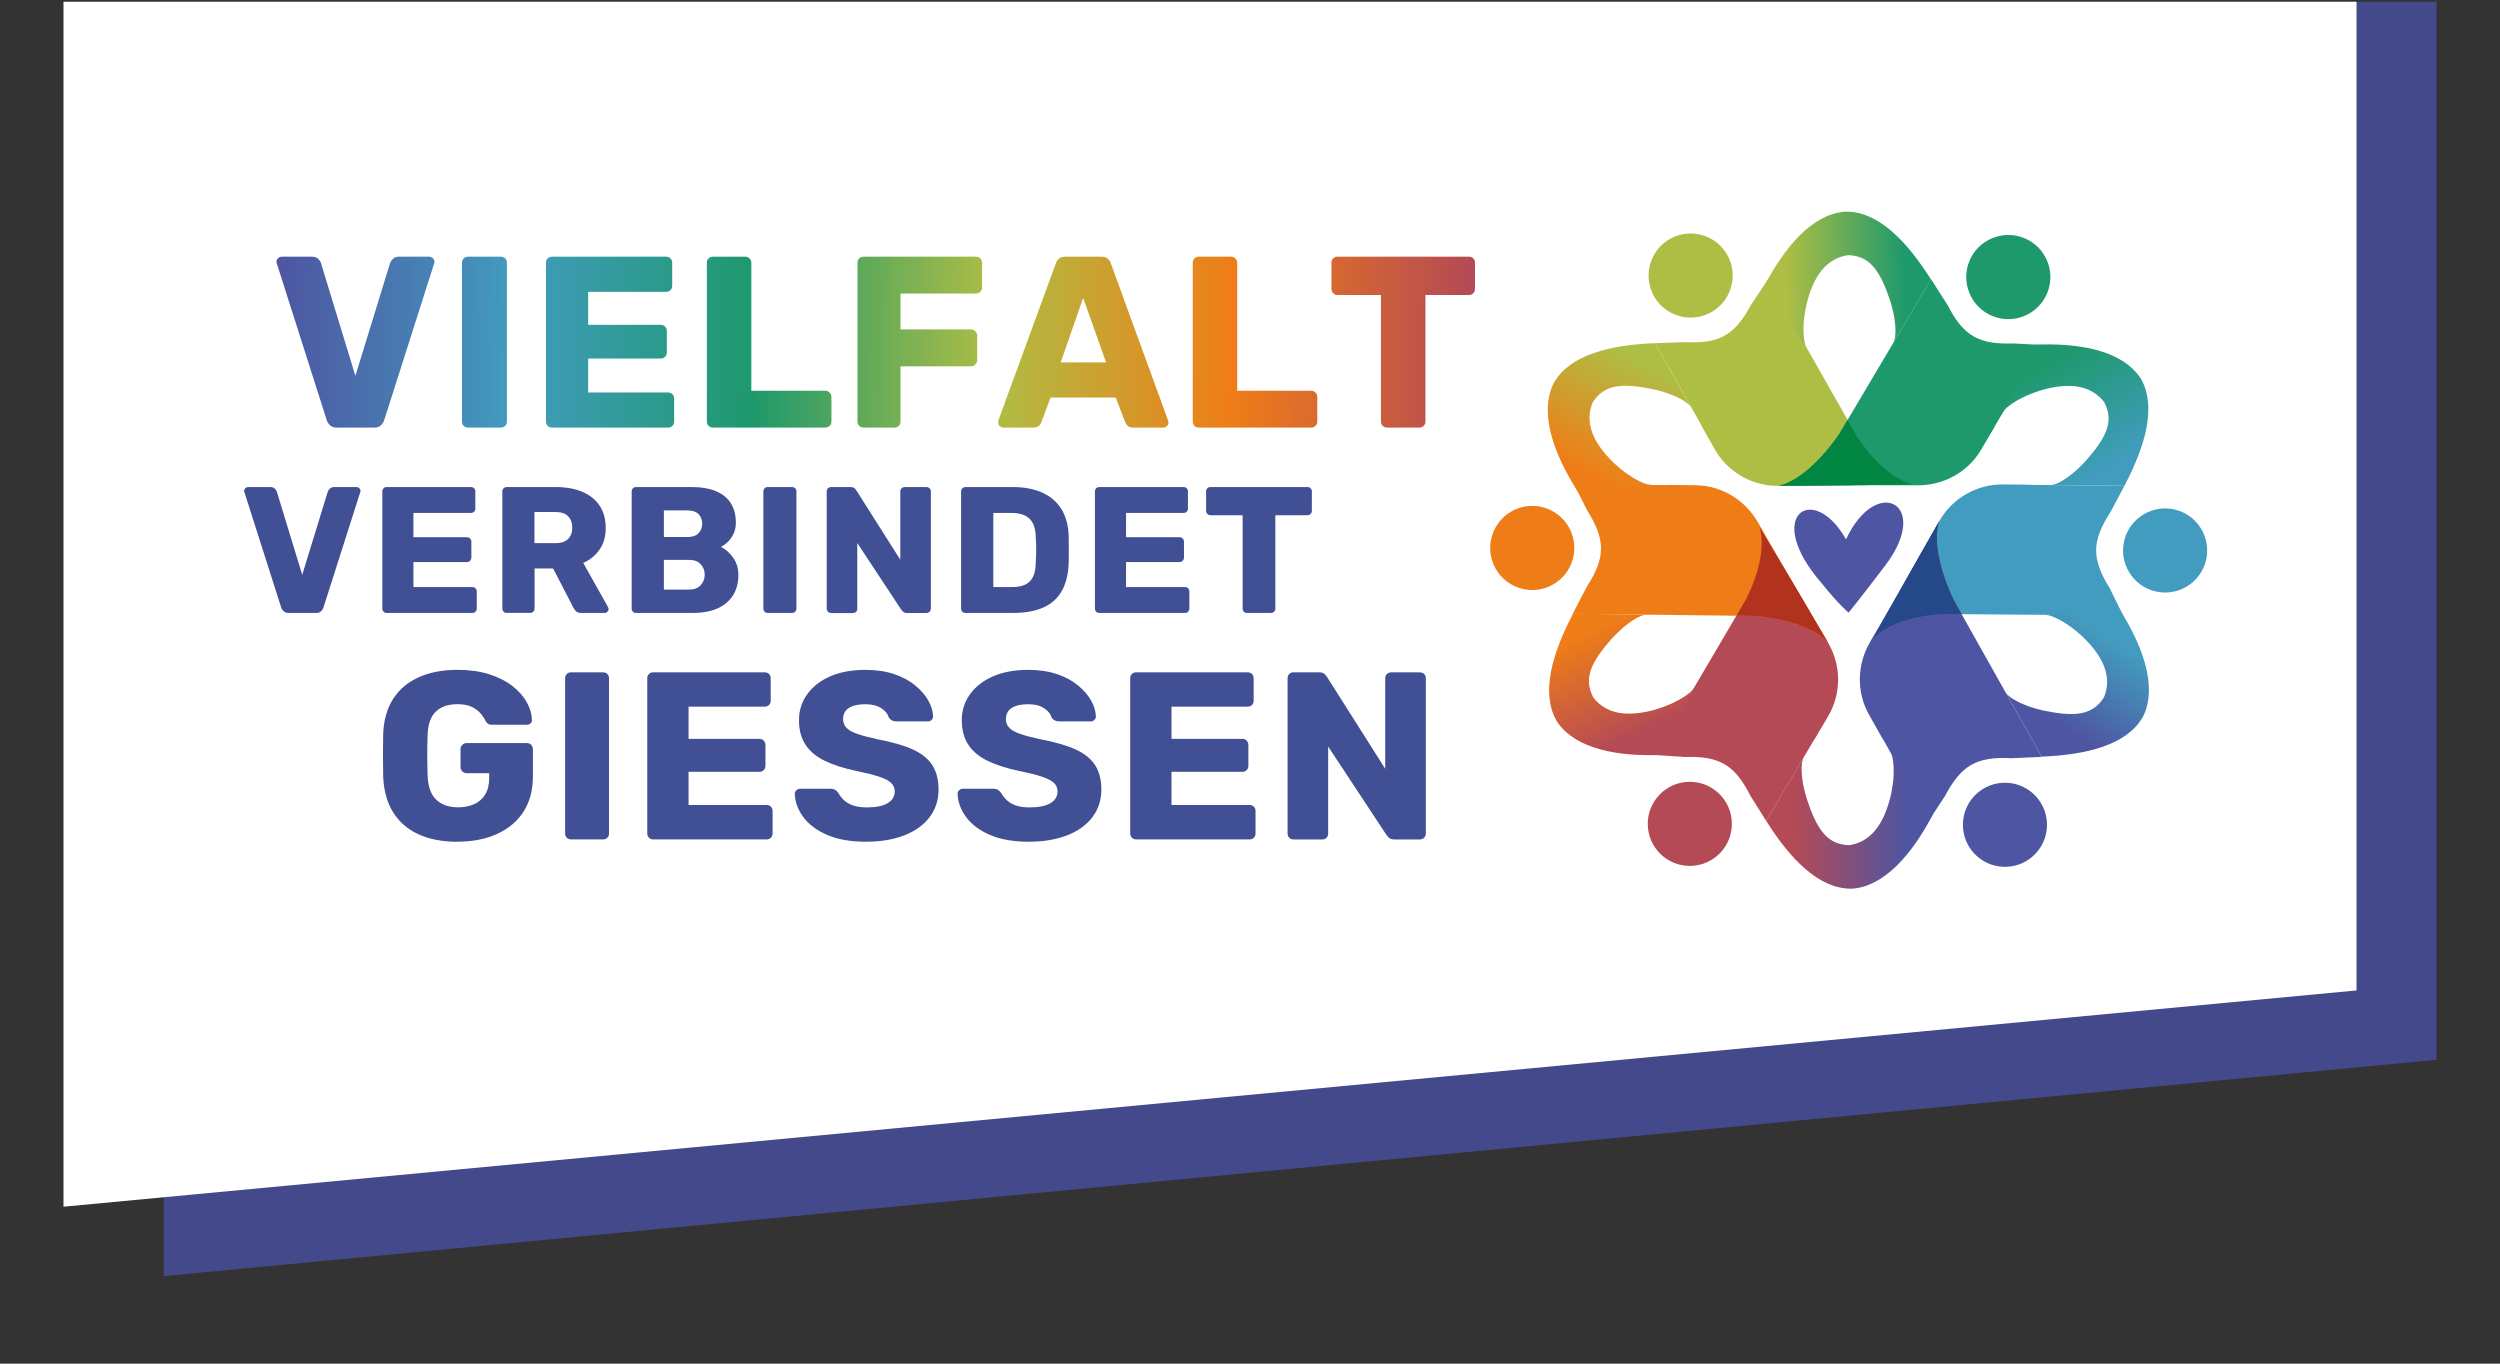 <?xml version="1.0" encoding="UTF-8"?>
<svg id="Ebene_1" xmlns="http://www.w3.org/2000/svg" xmlns:xlink="http://www.w3.org/1999/xlink" version="1.1" viewBox="0 0 623.62 340.16">
  <rect x="0" y="0" width="623.62" height="340.16" fill="#333333" stroke="none"/>
  <!-- Generator: Adobe Illustrator 29.8.1, SVG Export Plug-In . SVG Version: 2.1.1 Build 2)  -->
  <defs>
    <style>
      .st0 {
        fill: #4e55a2;
      }

      .st1 {
        fill: #1e996c;
      }

      .st2 {
        fill: url(#Neues_Verlaufsfeld_16);
      }

      .st3 {
        fill: url(#Neues_Verlaufsfeld_17);
      }

      .st4 {
        fill: url(#Neues_Verlaufsfeld_11);
      }

      .st5 {
        fill: url(#Neues_Verlaufsfeld_12);
      }

      .st6 {
        fill: url(#Neues_Verlaufsfeld_13);
      }

      .st7 {
        fill: url(#Neues_Verlaufsfeld_14);
      }

      .st8 {
        fill: url(#Neues_Verlaufsfeld_15);
      }

      .st9 {
        fill: #414f94;
      }

      .st10 {
        fill: #44498b;
      }

      .st11 {
        fill: #aebe45;
      }

      .st12 {
        fill: #008641;
      }

      .st13 {
        fill: #fff;
      }

      .st14 {
        fill: #b1321d;
      }

      .st15 {
        fill: #429cbf;
      }

      .st16 {
        fill: #b44a55;
      }

      .st17 {
        fill: #254888;
      }

      .st18 {
        fill: #ef7d17;
      }

      .st19 {
        fill: url(#Neues_Verlaufsfeld_5);
      }

      .st20 {
        fill: url(#Neues_Verlaufsfeld_6);
      }

      .st21 {
        fill: url(#Neues_Verlaufsfeld_7);
      }

      .st22 {
        fill: url(#Neues_Verlaufsfeld_2);
      }

      .st23 {
        fill: url(#Neues_Verlaufsfeld_4);
      }

      .st24 {
        fill: url(#Neues_Verlaufsfeld_1);
      }

      .st25 {
        fill: url(#Neues_Verlaufsfeld_3);
      }
    </style>
    <linearGradient id="Neues_Verlaufsfeld_1" data-name="Neues Verlaufsfeld 1" x1="68.66" y1="85.12" x2="366.89" y2="87.62" gradientUnits="userSpaceOnUse">
      <stop offset="0" stop-color="#4e55a2"/>
      <stop offset=".2" stop-color="#429cbf"/>
      <stop offset=".4" stop-color="#1e996c"/>
      <stop offset=".6" stop-color="#aebe45"/>
      <stop offset=".8" stop-color="#ef7d17"/>
      <stop offset="1" stop-color="#b44a55"/>
    </linearGradient>
    <linearGradient id="Neues_Verlaufsfeld_11" data-name="Neues Verlaufsfeld 1" x1="68.66" y1="84.91" x2="366.89" y2="87.4" xlink:href="#Neues_Verlaufsfeld_1"/>
    <linearGradient id="Neues_Verlaufsfeld_12" data-name="Neues Verlaufsfeld 1" x1="68.67" y1="84.64" x2="366.89" y2="87.14" xlink:href="#Neues_Verlaufsfeld_1"/>
    <linearGradient id="Neues_Verlaufsfeld_13" data-name="Neues Verlaufsfeld 1" x1="68.67" y1="84.39" x2="366.9" y2="86.89" xlink:href="#Neues_Verlaufsfeld_1"/>
    <linearGradient id="Neues_Verlaufsfeld_14" data-name="Neues Verlaufsfeld 1" x1="68.67" y1="84" x2="366.9" y2="86.49" xlink:href="#Neues_Verlaufsfeld_1"/>
    <linearGradient id="Neues_Verlaufsfeld_15" data-name="Neues Verlaufsfeld 1" x1="68.67" y1="83.72" x2="366.9" y2="86.22" xlink:href="#Neues_Verlaufsfeld_1"/>
    <linearGradient id="Neues_Verlaufsfeld_16" data-name="Neues Verlaufsfeld 1" x1="68.68" y1="83.38" x2="366.9" y2="85.88" xlink:href="#Neues_Verlaufsfeld_1"/>
    <linearGradient id="Neues_Verlaufsfeld_17" data-name="Neues Verlaufsfeld 1" x1="68.68" y1="82.93" x2="366.91" y2="85.43" xlink:href="#Neues_Verlaufsfeld_1"/>
    <linearGradient id="Neues_Verlaufsfeld_2" data-name="Neues Verlaufsfeld 2" x1="447.11" y1="115.08" x2="476.99" y2="115.08" gradientTransform="translate(-3.46 -37.7) rotate(-.96)" gradientUnits="userSpaceOnUse">
      <stop offset="0" stop-color="#aebe45"/>
      <stop offset="1" stop-color="#1e996c"/>
    </linearGradient>
    <linearGradient id="Neues_Verlaufsfeld_6" data-name="Neues Verlaufsfeld 6" x1="397.04" y1="201.46" x2="408.64" y2="228.01" gradientTransform="translate(-3.46 -37.7) rotate(-.96)" gradientUnits="userSpaceOnUse">
      <stop offset="0" stop-color="#ef7d17"/>
      <stop offset="1" stop-color="#b44a55"/>
    </linearGradient>
    <linearGradient id="Neues_Verlaufsfeld_7" data-name="Neues Verlaufsfeld 7" x1="395.95" y1="161.64" x2="410.39" y2="134.57" gradientTransform="translate(-3.46 -37.7) rotate(-.96)" gradientUnits="userSpaceOnUse">
      <stop offset="0" stop-color="#ef7d17"/>
      <stop offset="1" stop-color="#aebe45"/>
    </linearGradient>
    <linearGradient id="Neues_Verlaufsfeld_3" data-name="Neues Verlaufsfeld 3" x1="513.26" y1="135.88" x2="527.59" y2="163.52" gradientTransform="translate(-3.46 -37.7) rotate(-.96)" gradientUnits="userSpaceOnUse">
      <stop offset="0" stop-color="#1e996c"/>
      <stop offset="1" stop-color="#429cbf"/>
    </linearGradient>
    <linearGradient id="Neues_Verlaufsfeld_4" data-name="Neues Verlaufsfeld 4" x1="526.72" y1="206.07" x2="512.68" y2="226.85" gradientTransform="translate(-3.46 -37.7) rotate(-.96)" gradientUnits="userSpaceOnUse">
      <stop offset="0" stop-color="#429cbf"/>
      <stop offset="1" stop-color="#4e55a2"/>
    </linearGradient>
    <linearGradient id="Neues_Verlaufsfeld_5" data-name="Neues Verlaufsfeld 5" x1="446.5" y1="250.31" x2="474.91" y2="250.31" gradientTransform="translate(-3.46 -37.7) rotate(-.96)" gradientUnits="userSpaceOnUse">
      <stop offset="0" stop-color="#b44a55"/>
      <stop offset="1" stop-color="#4e55a2"/>
    </linearGradient>
  </defs>
  <polygon class="st10" points="40.84 .44 607.78 .44 607.78 264.36 40.84 318.32 40.84 .44"/>
  <polygon class="st13" points="15.84 .44 587.83 .44 587.83 247.06 15.84 301.01 15.84 .44"/>
  <g>
    <g>
      <path class="st24" d="M84,106.66c-.69,0-1.24-.18-1.64-.55-.41-.37-.69-.79-.85-1.28l-12.42-38.98c-.08-.2-.12-.39-.12-.55,0-.33.13-.62.4-.88.26-.26.58-.39.95-.39h7.55c.65,0,1.16.18,1.52.55s.59.71.67,1.04l8.59,28.14,8.65-28.14c.12-.33.35-.67.7-1.04.34-.37.84-.55,1.49-.55h7.55c.37,0,.68.13.94.39s.4.56.4.88c0,.16-.04.35-.12.55l-12.43,38.98c-.16.49-.44.91-.82,1.28s-.94.55-1.67.55h-9.32Z"/>
      <path class="st4" d="M116.77,106.66c-.45,0-.81-.14-1.1-.43s-.43-.65-.43-1.09v-39.59c0-.44.14-.81.43-1.09.29-.28.65-.43,1.1-.43h8.16c.44,0,.81.14,1.09.43.28.29.43.65.43,1.09v39.59c0,.45-.14.81-.43,1.09s-.65.43-1.09.43h-8.16Z"/>
      <path class="st5" d="M137.71,106.66c-.45,0-.81-.14-1.09-.43-.29-.28-.43-.65-.43-1.09v-39.59c0-.44.14-.81.43-1.09s.65-.43,1.09-.43h28.44c.45,0,.81.14,1.1.43.28.29.43.65.43,1.09v5.73c0,.45-.14.81-.43,1.09s-.65.43-1.1.43h-19.43v8.22h18.09c.45,0,.81.15,1.1.46.28.31.43.68.43,1.13v5.3c0,.41-.14.76-.43,1.07-.29.31-.65.46-1.1.46h-18.09v8.46h19.91c.45,0,.81.14,1.1.43.28.29.43.65.43,1.1v5.72c0,.45-.14.81-.43,1.09s-.65.43-1.1.43h-28.93Z"/>
      <path class="st6" d="M177.85,106.66c-.45,0-.81-.14-1.1-.43s-.43-.65-.43-1.09v-39.59c0-.44.14-.81.43-1.09.29-.28.65-.43,1.1-.43h8.04c.41,0,.76.14,1.07.43.31.29.46.65.46,1.09v31.91h18.39c.45,0,.82.15,1.13.46.3.31.46.68.46,1.13v6.09c0,.45-.15.81-.46,1.09-.31.29-.68.43-1.13.43h-27.96Z"/>
      <path class="st7" d="M215.43,106.66c-.45,0-.81-.14-1.1-.43s-.43-.65-.43-1.09v-39.59c0-.44.14-.81.43-1.09.29-.28.65-.43,1.1-.43h27.96c.45,0,.82.14,1.13.43.3.29.46.65.46,1.09v6.15c0,.45-.15.81-.46,1.09-.31.29-.68.43-1.13.43h-18.76v8.95h17.54c.45,0,.82.15,1.13.46s.46.68.46,1.13v6.09c0,.41-.15.76-.46,1.07s-.68.46-1.13.46h-17.54v13.77c0,.45-.14.81-.43,1.09s-.65.43-1.1.43h-7.67Z"/>
      <path class="st8" d="M250.26,106.66c-.33,0-.62-.13-.88-.39-.27-.27-.39-.56-.39-.88,0-.2.02-.38.06-.55l14.31-39.1c.12-.45.37-.84.76-1.19.38-.35.92-.52,1.61-.52h9.01c.69,0,1.23.17,1.61.52s.64.74.76,1.19l14.25,39.1c.08.16.12.35.12.55,0,.33-.13.62-.39.88s-.58.39-.95.39h-7.49c-.61,0-1.07-.15-1.37-.46s-.5-.58-.58-.82l-2.38-6.21h-16.26l-2.31,6.21c-.08.24-.27.52-.55.82-.29.3-.77.46-1.46.46h-7.49ZM264.58,90.4h11.33l-5.72-16.08-5.6,16.08Z"/>
      <path class="st2" d="M299.05,106.66c-.45,0-.81-.14-1.09-.43-.29-.28-.43-.65-.43-1.09v-39.59c0-.44.14-.81.43-1.09s.65-.43,1.09-.43h8.04c.4,0,.76.14,1.07.43.3.29.46.65.46,1.09v31.91h18.39c.45,0,.82.15,1.13.46.31.31.46.68.46,1.13v6.09c0,.45-.15.81-.46,1.09-.3.29-.68.43-1.13.43h-27.96Z"/>
      <path class="st3" d="M346,106.66c-.45,0-.81-.14-1.09-.43-.29-.28-.43-.65-.43-1.09v-31.55h-10.84c-.45,0-.81-.15-1.09-.46-.29-.3-.43-.66-.43-1.07v-6.52c0-.44.14-.81.43-1.09s.65-.43,1.09-.43h32.77c.45,0,.81.14,1.09.43s.43.65.43,1.09v6.52c0,.41-.14.76-.43,1.07-.28.31-.65.46-1.09.46h-10.84v31.55c0,.45-.14.81-.43,1.09-.29.29-.65.43-1.09.43h-8.04Z"/>
    </g>
    <g>
      <path class="st9" d="M71.99,152.9c-.51,0-.91-.14-1.21-.4-.3-.27-.51-.58-.63-.94l-9.16-28.72c-.06-.15-.09-.28-.09-.4,0-.24.1-.46.29-.65.2-.19.43-.29.7-.29h5.56c.48,0,.85.14,1.12.4.27.27.43.52.49.76l6.33,20.73,6.37-20.73c.09-.24.26-.5.52-.76s.62-.4,1.1-.4h5.56c.27,0,.5.1.7.29.19.2.29.41.29.65,0,.12-.03.25-.09.4l-9.16,28.72c-.12.36-.32.67-.61.94-.29.27-.69.4-1.23.4h-6.87Z"/>
      <path class="st9" d="M96.49,152.9c-.33,0-.6-.1-.81-.31-.21-.21-.31-.48-.31-.81v-29.17c0-.33.11-.6.31-.81.21-.21.48-.31.81-.31h20.96c.33,0,.6.1.81.31s.31.48.31.81v4.22c0,.33-.1.6-.31.81-.21.21-.48.31-.81.31h-14.32v6.06h13.33c.33,0,.6.11.81.33.21.22.31.5.31.83v3.91c0,.3-.1.56-.31.78-.21.22-.48.34-.81.34h-13.33v6.24h14.68c.33,0,.6.11.81.31.21.21.31.48.31.81v4.22c0,.33-.11.6-.31.81-.21.21-.48.31-.81.31h-21.32Z"/>
      <path class="st9" d="M126.43,152.9c-.33,0-.6-.1-.81-.31-.21-.21-.31-.48-.31-.81v-29.17c0-.33.11-.6.31-.81.21-.21.48-.31.81-.31h12.2c3.86,0,6.9.89,9.13,2.67,2.23,1.78,3.34,4.3,3.34,7.56,0,2.13-.52,3.92-1.55,5.38-1.03,1.47-2.39,2.57-4.06,3.32l6.19,11.04c.09.18.14.34.14.49,0,.24-.1.46-.29.65s-.42.29-.69.29h-5.92c-.57,0-.99-.14-1.26-.43-.27-.29-.46-.54-.58-.79l-5.11-9.87h-4.62v9.96c0,.33-.1.6-.31.81-.21.21-.48.31-.81.31h-5.79ZM133.33,135.49h5.21c1.41,0,2.46-.35,3.16-1.03.7-.69,1.05-1.63,1.05-2.83s-.33-2.11-1.01-2.83c-.67-.72-1.74-1.08-3.21-1.08h-5.21v7.76Z"/>
      <path class="st9" d="M158.69,152.9c-.33,0-.6-.1-.81-.31-.21-.21-.31-.48-.31-.81v-29.17c0-.33.11-.6.31-.81.21-.21.48-.31.81-.31h13.69c2.57,0,4.68.36,6.33,1.08,1.65.72,2.86,1.74,3.66,3.07s1.19,2.91,1.19,4.73c0,1.08-.2,2.03-.61,2.85-.41.82-.9,1.5-1.48,2.04-.58.54-1.13.93-1.64,1.17,1.14.54,2.15,1.42,3.03,2.65.88,1.22,1.33,2.66,1.33,4.31,0,1.97-.44,3.67-1.33,5.09-.88,1.42-2.17,2.51-3.86,3.28-1.69.76-3.76,1.14-6.21,1.14h-14.09ZM165.6,133.96h5.88c1.23,0,2.15-.31,2.76-.94s.92-1.44.92-2.42-.31-1.74-.92-2.36-1.53-.92-2.76-.92h-5.88v6.64ZM165.6,147.07h6.28c1.28,0,2.26-.37,2.92-1.12.66-.75.99-1.6.99-2.56,0-1.05-.34-1.93-1.01-2.65-.67-.72-1.64-1.08-2.9-1.08h-6.28v7.4Z"/>
      <path class="st9" d="M191.54,152.9c-.33,0-.6-.1-.81-.31-.21-.21-.31-.48-.31-.81v-29.17c0-.33.11-.6.31-.81.21-.21.48-.31.81-.31h6.01c.33,0,.6.1.81.31.21.21.31.48.31.81v29.17c0,.33-.1.6-.31.81-.21.21-.48.31-.81.31h-6.01Z"/>
      <path class="st9" d="M207.34,152.9c-.33,0-.6-.1-.81-.31-.21-.21-.31-.48-.31-.81v-29.17c0-.33.11-.6.31-.81.21-.21.48-.31.81-.31h4.76c.51,0,.88.11,1.1.34.22.22.37.39.43.52l10.95,17.28v-17.01c0-.33.1-.6.31-.81.21-.21.48-.31.81-.31h5.38c.33,0,.6.1.81.31.21.21.31.48.31.81v29.17c0,.3-.11.56-.31.78-.21.22-.48.34-.81.34h-4.8c-.48,0-.83-.12-1.05-.36-.22-.24-.37-.4-.43-.49l-10.95-16.6v16.34c0,.33-.1.6-.31.81s-.48.31-.81.31h-5.38Z"/>
      <path class="st9" d="M240.86,152.9c-.33,0-.6-.1-.81-.31-.21-.21-.31-.48-.31-.81v-29.17c0-.33.11-.6.31-.81.21-.21.48-.31.81-.31h11.67c2.93,0,5.43.47,7.5,1.41,2.06.95,3.65,2.32,4.76,4.13,1.11,1.81,1.71,4.05,1.79,6.71.03,1.32.04,2.47.04,3.45s-.01,2.13-.04,3.41c-.12,2.78-.71,5.09-1.77,6.91-1.06,1.82-2.6,3.18-4.62,4.06-2.02.88-4.49,1.32-7.43,1.32h-11.89ZM247.77,146.44h4.76c1.29,0,2.36-.2,3.21-.61s1.5-1.04,1.93-1.91c.43-.87.67-2.01.69-3.41.06-.87.1-1.65.11-2.33s.01-1.37,0-2.06-.05-1.45-.11-2.29c-.06-2.03-.59-3.52-1.59-4.47s-2.49-1.41-4.46-1.41h-4.53v18.49Z"/>
      <path class="st9" d="M274.25,152.9c-.33,0-.6-.1-.81-.31-.21-.21-.31-.48-.31-.81v-29.17c0-.33.11-.6.31-.81.21-.21.48-.31.81-.31h20.96c.33,0,.6.1.81.31s.31.48.31.81v4.22c0,.33-.1.6-.31.81-.21.21-.48.31-.81.31h-14.32v6.06h13.33c.33,0,.6.11.81.33.21.22.31.5.31.83v3.91c0,.3-.1.56-.31.78-.21.22-.48.34-.81.34h-13.33v6.24h14.67c.33,0,.6.11.81.31.21.21.31.48.31.81v4.22c0,.33-.11.6-.31.81-.21.21-.48.31-.81.31h-21.31Z"/>
      <path class="st9" d="M311.09,152.9c-.33,0-.6-.1-.81-.31s-.31-.48-.31-.81v-23.25h-7.99c-.33,0-.6-.11-.81-.34-.21-.22-.31-.48-.31-.78v-4.8c0-.33.1-.6.31-.81s.48-.31.81-.31h24.14c.33,0,.6.1.81.31.21.21.31.48.31.81v4.8c0,.3-.11.56-.31.78-.21.22-.48.34-.81.34h-7.99v23.25c0,.33-.11.6-.31.81-.21.21-.48.31-.81.31h-5.92Z"/>
    </g>
    <g>
      <path class="st9" d="M114.11,209.98c-3.77,0-7.02-.63-9.74-1.88-2.72-1.25-4.82-3.08-6.31-5.48s-2.31-5.33-2.47-8.78c-.04-1.71-.06-3.52-.06-5.45s.02-3.76.06-5.51c.16-3.37.99-6.23,2.5-8.58s3.63-4.13,6.37-5.36c2.74-1.23,5.96-1.85,9.65-1.85,2.98,0,5.62.37,7.92,1.1,2.3.74,4.24,1.72,5.81,2.95s2.76,2.58,3.57,4.05c.82,1.47,1.24,2.92,1.28,4.35.04.36-.07.66-.33.89-.26.24-.56.36-.92.36h-8.7c-.44,0-.77-.07-.98-.21-.22-.14-.41-.35-.57-.63-.28-.6-.68-1.22-1.22-1.88-.54-.66-1.27-1.22-2.2-1.7-.93-.48-2.16-.71-3.66-.71-2.26,0-4.04.59-5.33,1.79-1.29,1.19-2,3.1-2.11,5.72-.12,3.41-.12,6.87,0,10.36.12,2.78.85,4.78,2.2,6.01,1.35,1.23,3.13,1.85,5.36,1.85,1.51,0,2.85-.26,4.02-.78,1.17-.51,2.09-1.32,2.77-2.41.68-1.09,1.01-2.49,1.01-4.2v-1.13h-5.6c-.44,0-.8-.15-1.1-.45s-.45-.66-.45-1.1v-4.41c0-.44.15-.8.45-1.1.3-.3.67-.45,1.1-.45h15.01c.44,0,.79.15,1.07.45.28.3.42.67.42,1.1v6.79c0,3.41-.78,6.33-2.33,8.75-1.55,2.42-3.74,4.28-6.58,5.57-2.84,1.29-6.14,1.94-9.91,1.94Z"/>
      <path class="st9" d="M142.46,209.39c-.44,0-.8-.14-1.07-.42-.28-.28-.42-.63-.42-1.07v-38.71c0-.44.14-.79.42-1.07s.63-.41,1.07-.41h7.98c.44,0,.79.14,1.07.41.28.28.41.64.41,1.07v38.71c0,.44-.14.8-.41,1.07s-.64.42-1.07.42h-7.98Z"/>
      <path class="st9" d="M162.95,209.39c-.44,0-.8-.14-1.07-.42-.28-.28-.42-.63-.42-1.07v-38.71c0-.44.14-.79.42-1.07s.63-.41,1.07-.41h27.81c.44,0,.79.14,1.07.41.28.28.42.64.42,1.07v5.6c0,.44-.14.8-.42,1.07-.28.28-.64.41-1.07.41h-19v8.04h17.69c.44,0,.8.15,1.07.45.28.3.42.67.42,1.1v5.18c0,.39-.14.74-.42,1.04-.28.3-.64.45-1.07.45h-17.69v8.28h19.47c.44,0,.8.14,1.07.42.28.28.42.64.42,1.07v5.6c0,.44-.14.8-.42,1.07-.28.28-.63.42-1.07.42h-28.29Z"/>
      <path class="st9" d="M216.25,209.98c-3.97,0-7.27-.57-9.89-1.7-2.62-1.13-4.61-2.61-5.96-4.44-1.35-1.83-2.07-3.77-2.15-5.84,0-.32.13-.61.39-.86s.56-.39.92-.39h7.51c.55,0,.98.1,1.28.3s.56.46.8.78c.32.6.76,1.17,1.34,1.73.58.56,1.33,1.01,2.26,1.34.93.34,2.09.51,3.48.51,2.3,0,4.04-.36,5.21-1.07,1.17-.71,1.75-1.69,1.75-2.92,0-.87-.32-1.6-.95-2.17-.64-.58-1.66-1.09-3.07-1.55-1.41-.46-3.28-.92-5.63-1.4-3.02-.64-5.59-1.46-7.71-2.47-2.12-1.01-3.74-2.34-4.85-3.99s-1.67-3.7-1.67-6.17.68-4.58,2.05-6.49c1.37-1.9,3.28-3.39,5.74-4.47,2.46-1.07,5.38-1.61,8.76-1.61,2.74,0,5.15.36,7.23,1.07,2.09.71,3.84,1.67,5.27,2.86,1.43,1.19,2.51,2.45,3.24,3.78s1.12,2.63,1.16,3.9c0,.32-.12.61-.36.86-.24.26-.54.39-.89.39h-7.86c-.44,0-.82-.08-1.13-.24s-.6-.42-.83-.78c-.24-.87-.86-1.64-1.88-2.29-1.01-.66-2.33-.98-3.96-.98-1.75,0-3.11.31-4.08.92-.97.62-1.46,1.56-1.46,2.83,0,.8.27,1.49.8,2.08.54.6,1.43,1.11,2.68,1.55,1.25.44,2.97.89,5.15,1.37,3.61.68,6.53,1.52,8.75,2.53,2.22,1.01,3.85,2.32,4.88,3.93s1.55,3.62,1.55,6.04c0,2.7-.77,5.03-2.29,7-1.53,1.96-3.64,3.46-6.34,4.49s-5.8,1.55-9.29,1.55Z"/>
      <path class="st9" d="M256.86,209.98c-3.97,0-7.27-.57-9.89-1.7-2.62-1.13-4.61-2.61-5.96-4.44-1.35-1.83-2.07-3.77-2.15-5.84,0-.32.13-.61.39-.86s.56-.39.92-.39h7.51c.55,0,.98.1,1.28.3s.56.46.8.78c.32.6.76,1.17,1.34,1.73.58.56,1.33,1.01,2.26,1.34.93.34,2.09.51,3.48.51,2.3,0,4.04-.36,5.21-1.07,1.17-.71,1.75-1.69,1.75-2.92,0-.87-.32-1.6-.95-2.17-.64-.58-1.66-1.09-3.07-1.55-1.41-.46-3.28-.92-5.63-1.4-3.02-.64-5.59-1.46-7.71-2.47-2.12-1.01-3.74-2.34-4.85-3.99s-1.67-3.7-1.67-6.17.68-4.58,2.05-6.49c1.37-1.9,3.28-3.39,5.74-4.47,2.46-1.07,5.38-1.61,8.76-1.61,2.74,0,5.15.36,7.23,1.07,2.09.71,3.84,1.67,5.27,2.86,1.43,1.19,2.51,2.45,3.24,3.78s1.12,2.63,1.16,3.9c0,.32-.12.61-.36.86-.24.26-.54.39-.89.39h-7.86c-.44,0-.82-.08-1.13-.24s-.6-.42-.83-.78c-.24-.87-.86-1.64-1.88-2.29-1.01-.66-2.33-.98-3.96-.98-1.75,0-3.11.31-4.08.92-.97.62-1.46,1.56-1.46,2.83,0,.8.27,1.49.8,2.08.54.6,1.43,1.11,2.68,1.55,1.25.44,2.97.89,5.15,1.37,3.61.68,6.53,1.52,8.75,2.53,2.22,1.01,3.85,2.32,4.88,3.93s1.55,3.62,1.55,6.04c0,2.7-.77,5.03-2.29,7-1.53,1.96-3.64,3.46-6.34,4.49s-5.8,1.55-9.29,1.55Z"/>
      <path class="st9" d="M283.42,209.39c-.44,0-.8-.14-1.07-.42-.28-.28-.42-.63-.42-1.07v-38.71c0-.44.14-.79.42-1.07s.63-.41,1.07-.41h27.81c.44,0,.79.14,1.07.41.28.28.42.64.42,1.07v5.6c0,.44-.14.8-.42,1.07-.28.28-.64.41-1.07.41h-19v8.04h17.69c.44,0,.8.15,1.07.45.28.3.42.67.42,1.1v5.18c0,.39-.14.74-.42,1.04-.28.3-.64.45-1.07.45h-17.69v8.28h19.47c.44,0,.8.14,1.07.42.28.28.42.64.42,1.07v5.6c0,.44-.14.8-.42,1.07-.28.28-.63.42-1.07.42h-28.29Z"/>
      <path class="st9" d="M322.67,209.39c-.44,0-.8-.14-1.07-.42-.28-.28-.42-.63-.42-1.07v-38.71c0-.44.14-.79.42-1.07s.63-.41,1.07-.41h6.31c.67,0,1.16.15,1.46.45.3.3.49.53.57.68l14.53,22.93v-22.57c0-.44.14-.79.42-1.07s.63-.41,1.07-.41h7.15c.44,0,.8.14,1.07.41s.42.64.42,1.07v38.71c0,.4-.14.75-.42,1.04-.28.3-.63.45-1.07.45h-6.37c-.64,0-1.1-.16-1.4-.48-.3-.32-.49-.54-.57-.66l-14.53-22.03v21.68c0,.44-.14.8-.42,1.07-.28.28-.63.42-1.07.42h-7.15Z"/>
    </g>
    <g>
      <g>
        <path class="st13" d="M552.31,129.95c-1.97-3.27-5.09-5.57-8.79-6.48-3.7-.92-7.54-.34-10.8,1.63-.32.2-.63.41-.94.63.04-.07.08-.14.12-.22.04-.08.08-.16.13-.24l1.23-2.33c1.79-3.39,3.39-6.9,4.58-10.55,1.17-3.56,1.96-7.31,1.84-11.08-.05-1.63-.41-3.13-.7-4.71-.39-2.11-1.61-4.04-2.92-5.74-1.35-1.76-3.22-3.22-5.12-4.34-6.86-4.05-15.43-4.64-23.21-4.32,0,0-.91-.05-.96-.05.29-.13.58-.26.86-.41,6.96-3.67,9.63-12.32,5.96-19.27-1.78-3.37-4.76-5.85-8.4-6.97-3.64-1.13-7.5-.77-10.87,1.01-5.3,2.79-8.11,8.48-7.53,14.1-.62-.97-1.26-1.97-1.89-2.97l-3.46-4.97c0-.12-.3-.4-.37-.5-.13-.17-.25-.33-.38-.49-.26-.34-.52-.67-.79-1.01-.51-.64-1.04-1.28-1.59-1.89-1-1.14-2.06-2.24-3.17-3.28-2.11-1.96-4.46-3.72-7.07-4.97-1.14-.54-2.34-.99-3.57-1.29-.81-.2-1.71-.18-2.54-.2-.97-.03-1.94-.02-2.89.11-1.08.14-2.15.38-3.18.72-2.36.77-4.54,2-6.51,3.5-2.31,1.75-4.34,3.86-6.15,6.12-2.16,2.7-4.03,5.63-5.69,8.66-.56.85-1.11,1.67-1.65,2.49.75-5.65-1.95-11.46-7.24-14.38-3.33-1.84-7.19-2.28-10.85-1.22-3.66,1.05-6.69,3.47-8.54,6.81-1.84,3.34-2.28,7.19-1.22,10.85,1.06,3.66,3.47,6.7,6.81,8.54.33.18.66.35,1,.5-.07,0-.14,0-.21.01-.19,0-.38.01-.57.01l-2.34.09c-3.79.15-7.59.51-11.3,1.28-3,.63-5.97,1.53-8.72,2.91-2.29,1.15-4.41,2.65-6.14,4.55-.7.78-1.33,1.62-1.88,2.5-1.81,2.92-2.43,6.5-2.33,9.89.1,3.43.93,6.8,2.11,10.01,1.46,3.98,3.47,7.74,5.74,11.33l.38.76s.03.07.05.1c-.25-.19-.51-.36-.79-.54-3.22-2.03-7.05-2.68-10.76-1.84-3.71.85-6.88,3.09-8.91,6.31-2.03,3.23-2.68,7.05-1.84,10.76.85,3.72,3.09,6.88,6.31,8.91,2.44,1.54,5.23,2.29,8.06,2.19.9-.03,1.81-.15,2.7-.35,1.91-.44,3.67-1.24,5.21-2.35-.53,1.02-1.07,2.06-1.62,3.11l-2.87,5.45c-.5.95-.79,2.1-1.1,3.12-.79,2.57-1.37,5.2-1.69,7.87-.32,2.57-.39,5.18-.13,7.76.12,1.23.23,2.54.68,3.7,1.82,4.74,5.8,8,10.38,9.96,5.33,2.27,11.27,2.92,17.02,2.94.62,0,1.24,0,1.86-.02,1,.06,1.99.12,2.96.19-1.8.74-3.44,1.85-4.83,3.29-2.64,2.74-4.06,6.36-3.99,10.16.15,7.87,6.66,14.15,14.53,14,.08,0,.15,0,.23,0,3.73-.13,7.19-1.67,9.78-4.36,2.64-2.74,4.06-6.36,3.99-10.17,0-.37-.03-.75-.07-1.11.04.06.08.13.12.19.05.09.11.18.16.27l1.38,2.19c3.11,4.93,6.68,9.76,11.23,13.47,3.59,2.94,8.14,5.25,12.88,5.32,2.15.03,4.54-.69,6.52-1.54,2.07-.88,3.99-2.12,5.73-3.54,4.38-3.59,7.73-8.33,10.5-13.22.41-.73.82-1.47,1.2-2.21l.48-.73s.03-.05.05-.08c-.03.32-.06.63-.07.95-.15,3.81,1.2,7.45,3.79,10.24,2.59,2.8,6.12,4.41,9.92,4.56.35.01.7.01,1.05,0,3.42-.12,6.65-1.44,9.19-3.79,2.8-2.59,4.42-6.11,4.56-9.92.15-3.81-1.2-7.44-3.79-10.24-1.33-1.43-2.91-2.56-4.64-3.33,1.15-.06,2.32-.11,3.5-.15l6.01-.5c3.58-.41,7.16-1.09,10.57-2.3,5.85-2.08,11.25-6.01,13.03-12.24.55-1.94.77-3.96.72-5.98-.17-7.23-3.39-14.19-7.08-20.26-.45-.91-.9-1.8-1.33-2.69,2.65,2.03,5.92,3.08,9.22,2.96,2.34-.08,4.7-.74,6.85-2.03,3.27-1.97,5.57-5.09,6.48-8.79.92-3.7.34-7.54-1.63-10.8"/>
        <path class="st11" d="M430.91,73.81c-2.8,5.07-9.19,6.91-14.26,4.11-5.07-2.8-6.91-9.18-4.11-14.26,2.8-5.07,9.18-6.91,14.26-4.11,5.07,2.8,6.91,9.18,4.11,14.26"/>
        <path class="st11" d="M463.2,108.84l-22.19-39.13c-1.47,2.24-2.97,4.45-4.25,6.37-4.16,7.8-8.15,9.71-16.66,9.26-2.23.1-4.69.17-7.25.27l11.47,20.31c.09.17.17.33.23.5l3.17,5.61c3.21,5.68,9.22,9.19,15.74,9.18,13.29-.02,33.68-.37,33.68-.37-7.79-1.94-13.93-11.99-13.93-11.99"/>
        <path class="st1" d="M491.69,74.01c2.7,5.13,9.05,7.09,14.18,4.38,5.12-2.7,7.09-9.05,4.38-14.18-2.7-5.12-9.05-7.09-14.18-4.38-5.13,2.7-7.09,9.05-4.38,14.18"/>
        <path class="st1" d="M458.75,108.34l22.95-38.7c1.42,2.27,2.88,4.51,4.13,6.46,4.01,7.88,7.96,9.86,16.48,9.57,2.23.14,4.69.26,7.24.41l-11.86,20.08c-.1.16-.17.33-.24.49l-3.27,5.54c-3.31,5.62-9.4,8.92-15.92,8.87-13.23-.1-34.58.12-34.58.12,7.83-1.78,15.07-12.85,15.07-12.85"/>
      </g>
      <path class="st22" d="M460.58,52.8s-.08,0-.12,0h-.13s0,0,0,0c-.08,0-.17.01-.25.02-8.03.67-14.93,8.78-20.04,18.63l10.57,15.17c-.86-1.52-.8-4.79-.62-6.87.14-1.24.35-2.46.6-3.69,1.84-7.69,5.32-11.67,10.4-12.41h.02s0,0,0,0c0,0,.41.02.41.02,5.12.32,7.66,4.01,10.13,11.52.36,1.19.67,2.4.91,3.62.35,2.06.64,4.99-.1,6.58l9.32-15.68h0c-5.92-9.39-13.04-16.91-21.1-16.92Z"/>
      <g>
        <path class="st16" d="M421.32,195.02c5.79-.11,10.58,4.5,10.69,10.29.11,5.79-4.5,10.58-10.29,10.69-5.79.11-10.58-4.5-10.69-10.29-.11-5.79,4.5-10.58,10.29-10.69"/>
        <path class="st16" d="M435.51,149.54l-22.8,38.79c2.67.15,5.34.34,7.65.5,8.84-.29,12.48,2.2,16.35,9.8,1.2,1.88,2.5,3.97,3.86,6.14l11.86-20.08c.1-.16.2-.31.31-.45l3.27-5.54c3.31-5.62,3.34-12.58.08-18.23-6.66-11.5-17.16-28.98-17.16-28.98,2.22,7.72-3.42,18.05-3.42,18.05"/>
        <path class="st18" d="M391.1,142.28c3.09-4.9,1.61-11.38-3.29-14.47-4.9-3.09-11.38-1.62-14.47,3.29-3.09,4.91-1.62,11.38,3.29,14.47,4.9,3.09,11.38,1.61,14.47-3.29"/>
        <path class="st18" d="M437.3,153.64l-44.99-.52c1.25-2.37,2.47-4.75,3.53-6.8,4.82-7.41,4.56-11.82.05-19.06-.99-2-2.11-4.19-3.27-6.48l23.32.23c.19,0,.37-.01.55-.04l6.44.07c6.52.06,12.42,3.68,15.64,9.35,6.53,11.5,17.39,29.88,17.39,29.88-5.46-5.89-18.67-6.62-18.67-6.62"/>
      </g>
      <path class="st20" d="M416.93,175.53c-1.14.5-2.31.94-3.49,1.32-7.58,2.25-12.76,1.23-15.95-2.8,0,0,0-.01,0-.01h0s-.19-.37-.19-.37c-2.28-4.6-.35-8.64,4.91-14.54.85-.91,1.75-1.77,2.68-2.6,1.61-1.33,4-3.04,5.74-3.21l-18.18-.23h-.05c-5.18,9.82-8.12,19.75-4.1,26.73.04.07.08.15.13.22.04.07.1.14.14.21,4.6,6.61,15.07,8.54,26.15,8.05l7.86-16.73h0c-.89,1.5-3.75,3.08-5.64,3.96Z"/>
      <path class="st21" d="M412.85,85.6c-11.09.43-21.17,2.84-25.2,9.82-.04.08-.08.14-.12.22h0c-.04.07-.07.15-.11.22-3.43,7.29.13,17.32,6.1,26.67l18.43-1.56c-1.75-.02-4.55-1.7-6.26-2.9-1-.74-1.96-1.53-2.89-2.37-5.74-5.44-7.45-10.44-5.55-15.21,0,0,0-.01,0-.02h0s.21-.33.22-.34c2.84-4.28,7.31-4.62,15.04-3.01,1.21.28,2.41.62,3.59,1.02,1.96.73,4.7,1.95,5.71,3.38l-8.98-15.91Z"/>
      <g>
        <path class="st15" d="M531.1,142.73c-2.99-4.96-1.39-11.41,3.57-14.4,4.96-2.99,11.41-1.39,14.4,3.57,2.99,4.96,1.39,11.41-3.57,14.4-4.96,2.99-11.41,1.39-14.4-3.57"/>
        <path class="st15" d="M484.62,153.17l44.99.35c-1.2-2.39-2.37-4.8-3.39-6.87-4.67-7.51-4.33-11.91.32-19.06,1.03-1.98,2.19-4.15,3.39-6.41l-23.32-.23c-.19,0-.37-.02-.54-.05l-6.44-.06c-6.52-.06-12.57,3.4-15.82,9.05-6.63,11.52-16.52,29.35-16.52,29.35,5.57-5.78,17.34-6.07,17.34-6.07"/>
      </g>
      <path class="st25" d="M534.02,94.45c-.05-.07-.08-.15-.13-.22h-.01c-.05-.07-.1-.13-.15-.2-4.31-6.2-13.78-8.28-24.08-8.11-.69.01-1.37.03-2.06.06l-7.86,16.74c.89-1.5,3.75-3.08,5.64-3.97,1.14-.5,2.31-.93,3.5-1.32,7.58-2.25,12.76-1.23,15.95,2.8,0,0,0,.01.01.02h.01s.19.35.19.36c2.29,4.6.35,8.64-4.91,14.53-.85.91-1.74,1.78-2.68,2.6-1.61,1.33-4.03,3.1-5.78,3.26l18.27.18c5.17-9.82,8.12-19.75,4.1-26.73Z"/>
      <g>
        <path class="st0" d="M500.53,195.26c-5.79-.22-10.66,4.29-10.88,10.08-.22,5.79,4.29,10.66,10.08,10.88,5.79.22,10.66-4.29,10.88-10.08.22-5.79-4.29-10.66-10.08-10.88"/>
        <path class="st0" d="M487.28,149.57l22.04,39.22c-2.68.1-5.35.24-7.65.34-8.83-.46-12.52,1.96-16.53,9.48-1.24,1.86-2.57,3.93-3.98,6.07l-11.46-20.31c-.09-.17-.2-.32-.3-.45l-3.16-5.61c-3.21-5.68-3.03-12.6.28-18.23,6.69-11.41,17.18-30,17.18-30-2.37,7.67,3.6,19.48,3.6,19.48"/>
      </g>
      <path class="st23" d="M528.59,151.81h-.03s-18.39,1.56-18.39,1.56c1.75.02,4.55,1.71,6.26,2.9,1,.74,1.97,1.53,2.89,2.37,5.74,5.44,7.45,10.44,5.55,15.21,0,0,0,0,0,.01h0s-.22.34-.22.35c-2.84,4.28-7.31,4.63-15.04,3.01-1.22-.28-2.41-.62-3.6-1.03-1.95-.72-4.63-1.94-5.64-3.37l8.92,15.91h.32c10.96-.48,20.88-2.91,24.87-9.81.04-.08.09-.15.12-.22h0c.04-.07.07-.15.11-.23,3.43-7.28-.14-17.32-6.11-26.67Z"/>
      <path class="st19" d="M471.65,187.86c.86,1.53.8,4.79.62,6.87-.14,1.24-.35,2.47-.61,3.69-1.84,7.68-5.32,11.67-10.39,12.41-.01,0-.02,0-.02,0h0c-.06,0-.41-.02-.42-.02-5.12-.32-7.65-4.01-10.13-11.52-.36-1.19-.66-2.4-.91-3.62-.35-2.06-.66-5.05.07-6.64l-9.29,15.73c5.91,9.39,13.04,16.91,21.1,16.92.06,0,.17,0,.26,0h0s.02,0,.02,0c.02,0,.04,0,.06,0h.02s.1,0,.14-.01c8.03-.67,14.93-8.77,20.04-18.62l-10.57-15.17Z"/>
      <g>
        <path class="st12" d="M443.68,121.19h.02c.25,0,7.08-.07,15.33-.11,9.59-.11,18.09-.25,18.09-.25-7.79-1.94-13.93-11.99-13.93-11.99l-2.32-4.09-2.13,3.59s-7.24,11.07-15.07,12.85"/>
        <path class="st14" d="M455.97,160.26s0,0-.01-.02c-.12-.2-3.59-6.08-7.77-13.23-4.89-8.26-9.26-15.53-9.26-15.53,2.22,7.71-3.41,18.05-3.41,18.05l-2.38,4.05,4.17.05s13.21.74,18.67,6.62"/>
        <path class="st17" d="M483.68,130.09s0,.01,0,.01c-.1.19-3.46,6.14-7.57,13.34-4.7,8.36-8.83,15.79-8.83,15.79,5.57-5.78,17.34-6.07,17.34-6.07l4.7.03-2.04-3.63s-5.97-11.81-3.6-19.48"/>
        <path class="st0" d="M454.41,145.49c-14.79-16.96-2.1-25.46,6.07-10.95,7.64-16.29,21.36-8.82,9.89,6.38-5.18,6.86-9.23,11.91-9.23,11.91,0,0-2.3-1.82-6.73-7.34"/>
      </g>
    </g>
  </g>
</svg>
